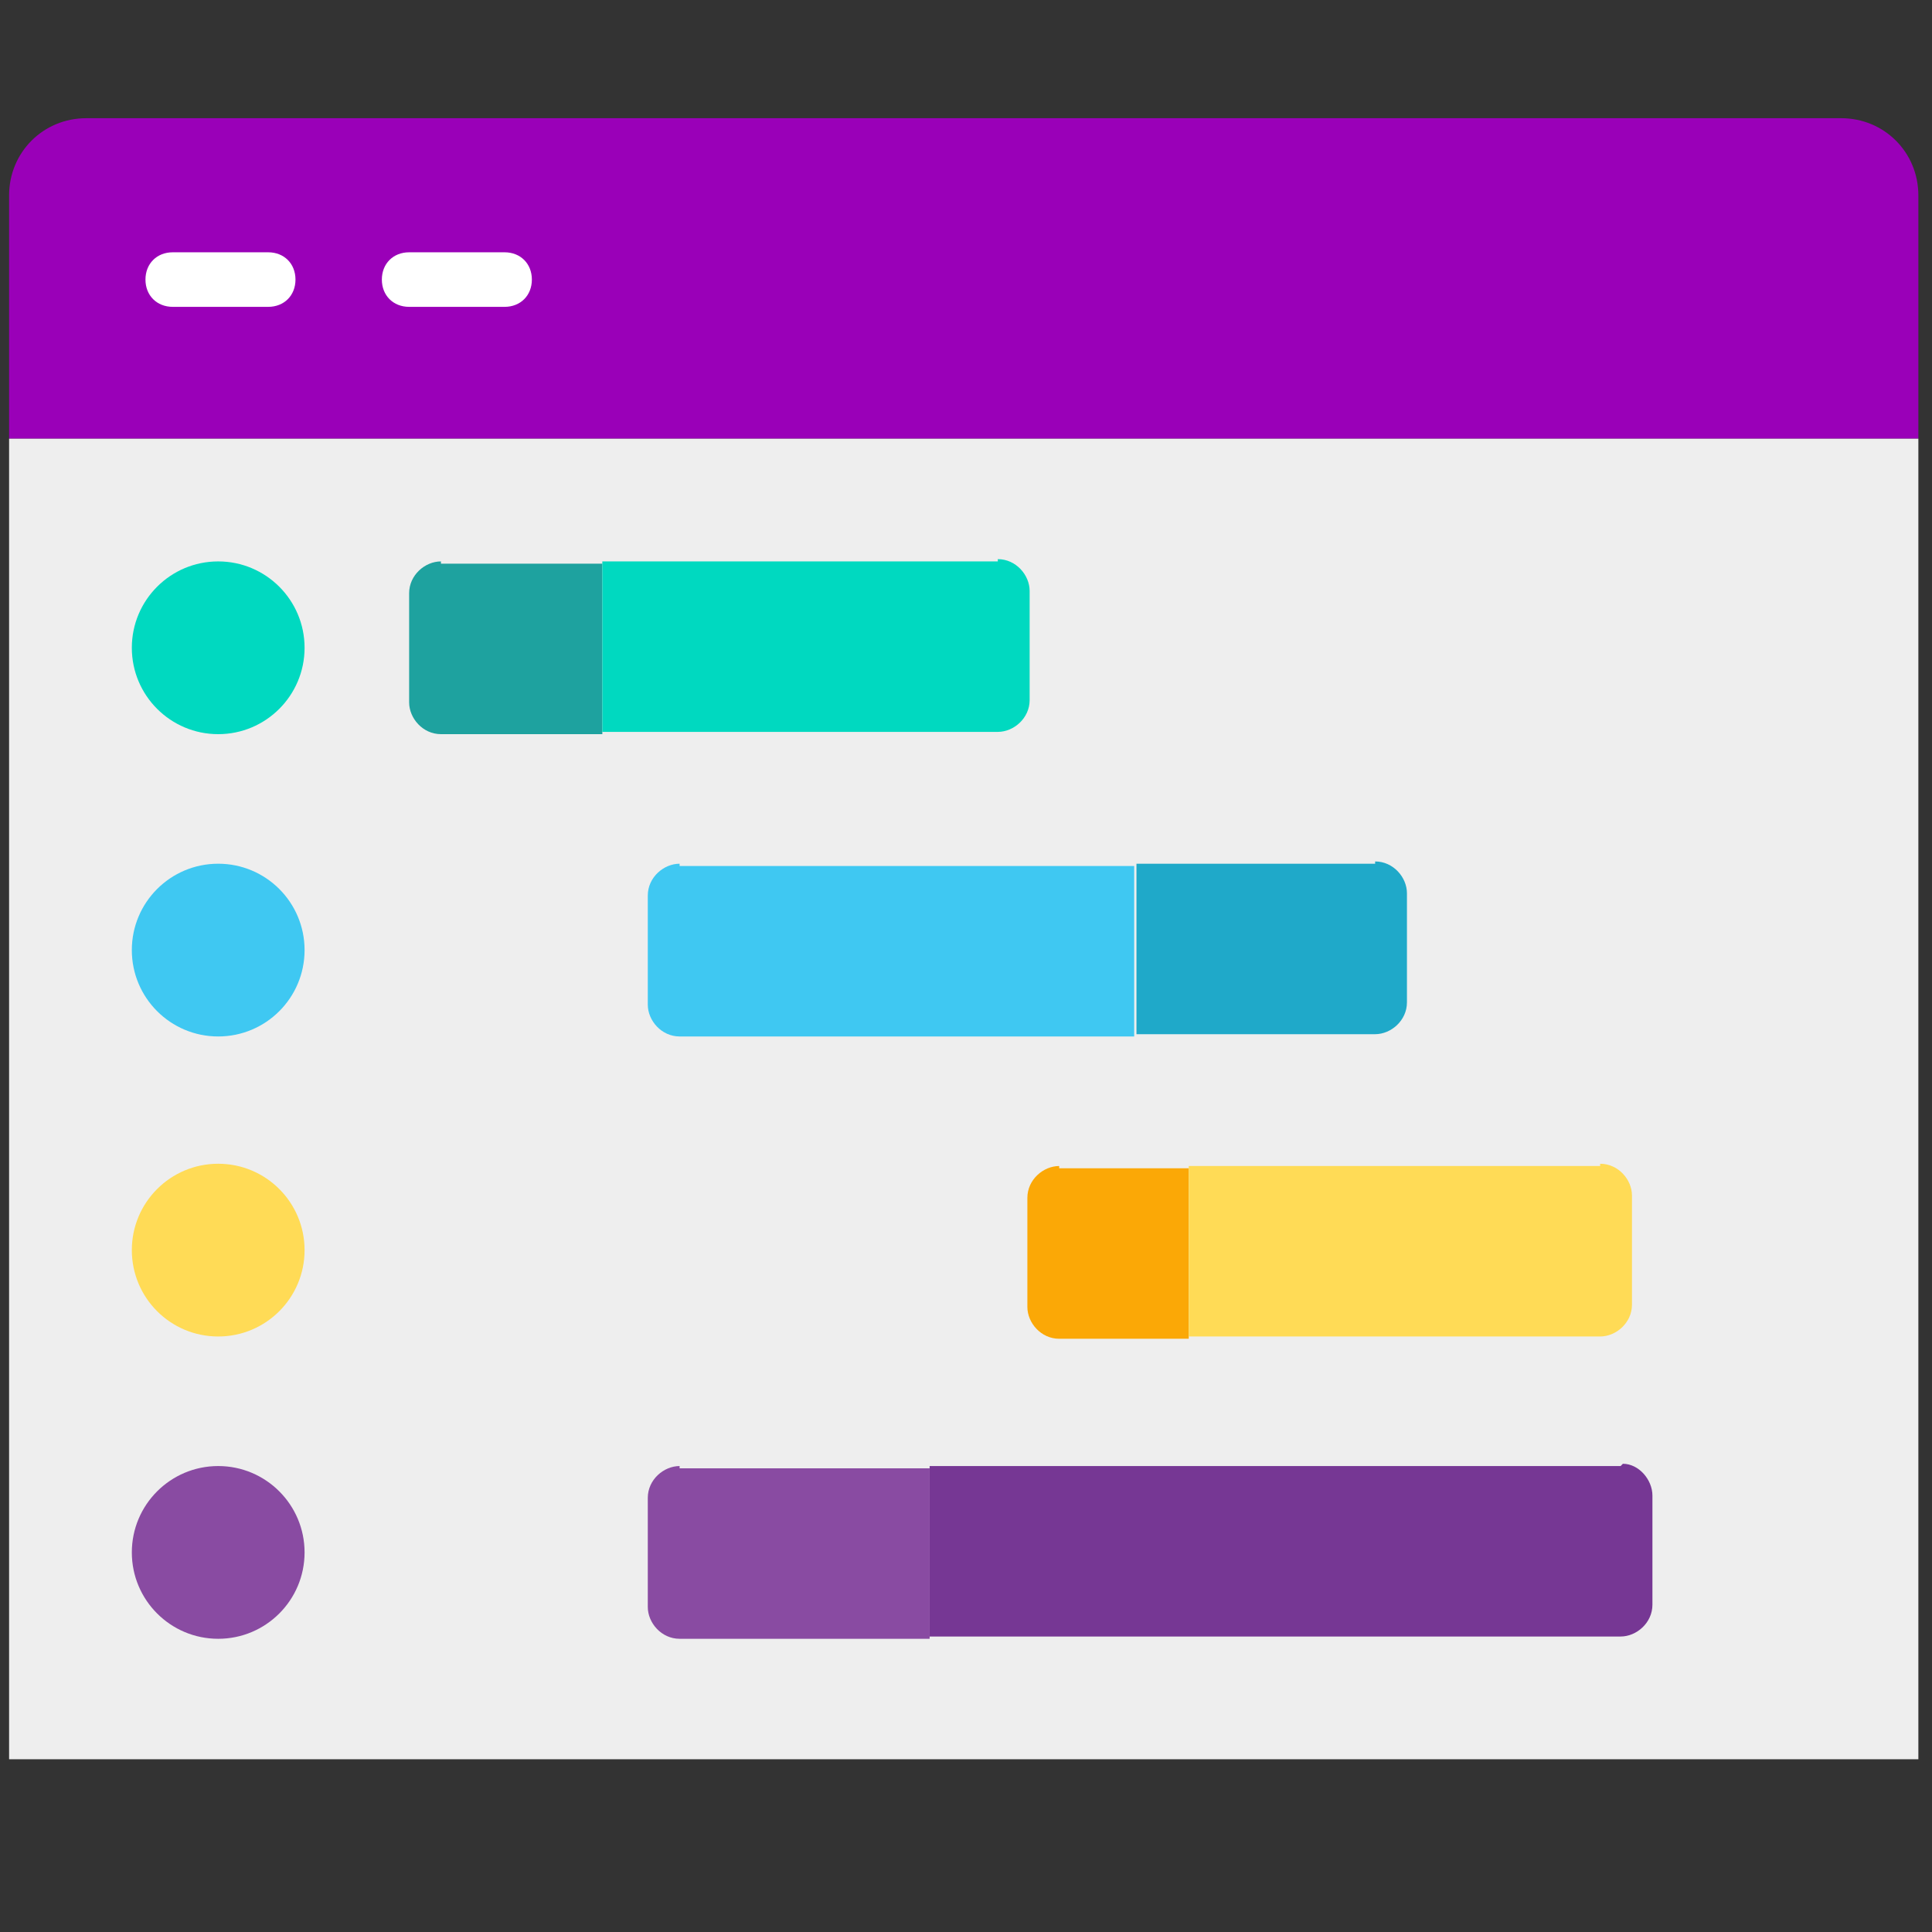 <?xml version="1.0" encoding="UTF-8"?>
<svg id="_レイヤー_1" xmlns="http://www.w3.org/2000/svg" version="1.1" viewBox="0 0 85 85">
  <rect x="0" y="0" width="85" height="85" fill="#333333" stroke="none"/>
  <!-- Generator: Adobe Illustrator 29.5.1, SVG Export Plug-In . SVG Version: 2.1.0 Build 141)  -->
  <defs>
    <style>
      .st0 {
        fill: #894ba2;
      }

      .st1 {
        fill: #763794;
      }

      .st2 {
        fill: #9a00b8;
      }

      .st3 {
        fill: #fff;
      }

      .st4 {
        fill: #00d9c0;
      }

      .st5 {
        fill: #3fc8f2;
      }

      .st6 {
        fill: #1fa9c9;
      }

      .st7 {
        fill: #fba806;
      }

      .st8 {
        fill: #ffdb56;
      }

      .st9 {
        fill: #eee;
      }

      .st10 {
        fill: #1ea29f;
      }
    </style>
  </defs>
  <path class="st2" d="M81.1,5.2H3.8c-1.9,0-3.4,1.5-3.4,3.4v10.7h84v-10.7c0-1.9-1.5-3.4-3.4-3.4Z"/>
  <path class="st9" d="M.4,19.3h84v58.1H.4V19.3Z"/>
  <path class="st3" d="M11.8,13.5h-4.2c-.7,0-1.2-.5-1.2-1.2s.5-1.2,1.2-1.2h4.2c.7,0,1.2.5,1.2,1.2s-.5,1.2-1.2,1.2Z"/>
  <path class="st3" d="M22.2,13.5h-4.2c-.7,0-1.2-.5-1.2-1.2s.5-1.2,1.2-1.2h4.2c.7,0,1.2.5,1.2,1.2s-.5,1.2-1.2,1.2Z"/>
  <circle class="st4" cx="9.6" cy="28.5" r="3.8"/>
  <path class="st5" d="M13.4,41.8c0,2.1-1.7,3.8-3.8,3.8s-3.8-1.7-3.8-3.8,1.7-3.8,3.8-3.8,3.8,1.7,3.8,3.8h0Z"/>
  <path class="st8" d="M13.4,55c0,2.1-1.7,3.8-3.8,3.8s-3.8-1.7-3.8-3.8,1.7-3.8,3.8-3.8h0c2.1,0,3.8,1.7,3.8,3.8Z"/>
  <circle class="st0" cx="9.6" cy="68.3" r="3.8"/>
  <path class="st10" d="M19.4,24.7c-.7,0-1.4.6-1.4,1.4v4.8c0,.7.6,1.4,1.4,1.4h7.1v-7.5h-7.1Z"/>
  <path class="st4" d="M43.9,24.7h-17.4v7.5h17.4c.7,0,1.4-.6,1.4-1.4v-4.8c0-.7-.6-1.4-1.4-1.4Z"/>
  <path class="st5" d="M29.9,38c-.7,0-1.4.6-1.4,1.4v4.8c0,.7.6,1.4,1.4,1.4h20v-7.5h-20Z"/>
  <path class="st6" d="M60.5,38h-10.5v7.5h10.5c.7,0,1.4-.6,1.4-1.4v-4.8c0-.7-.6-1.4-1.4-1.4h0Z"/>
  <path class="st7" d="M46.6,51.3c-.7,0-1.4.6-1.4,1.4v4.8c0,.7.6,1.4,1.4,1.4h5.7v-7.5h-5.7Z"/>
  <path class="st8" d="M70.4,51.3h-18.1v7.5h18.1c.7,0,1.4-.6,1.4-1.4v-4.8c0-.7-.6-1.4-1.4-1.4Z"/>
  <path class="st0" d="M29.9,64.5c-.7,0-1.4.6-1.4,1.4v4.8c0,.7.6,1.4,1.4,1.4h11v-7.5h-11Z"/>
  <path class="st1" d="M71.3,64.5h-30.4v7.5h30.4c.7,0,1.4-.6,1.4-1.4v-4.8c0-.7-.6-1.4-1.3-1.4h0Z"/>
</svg>